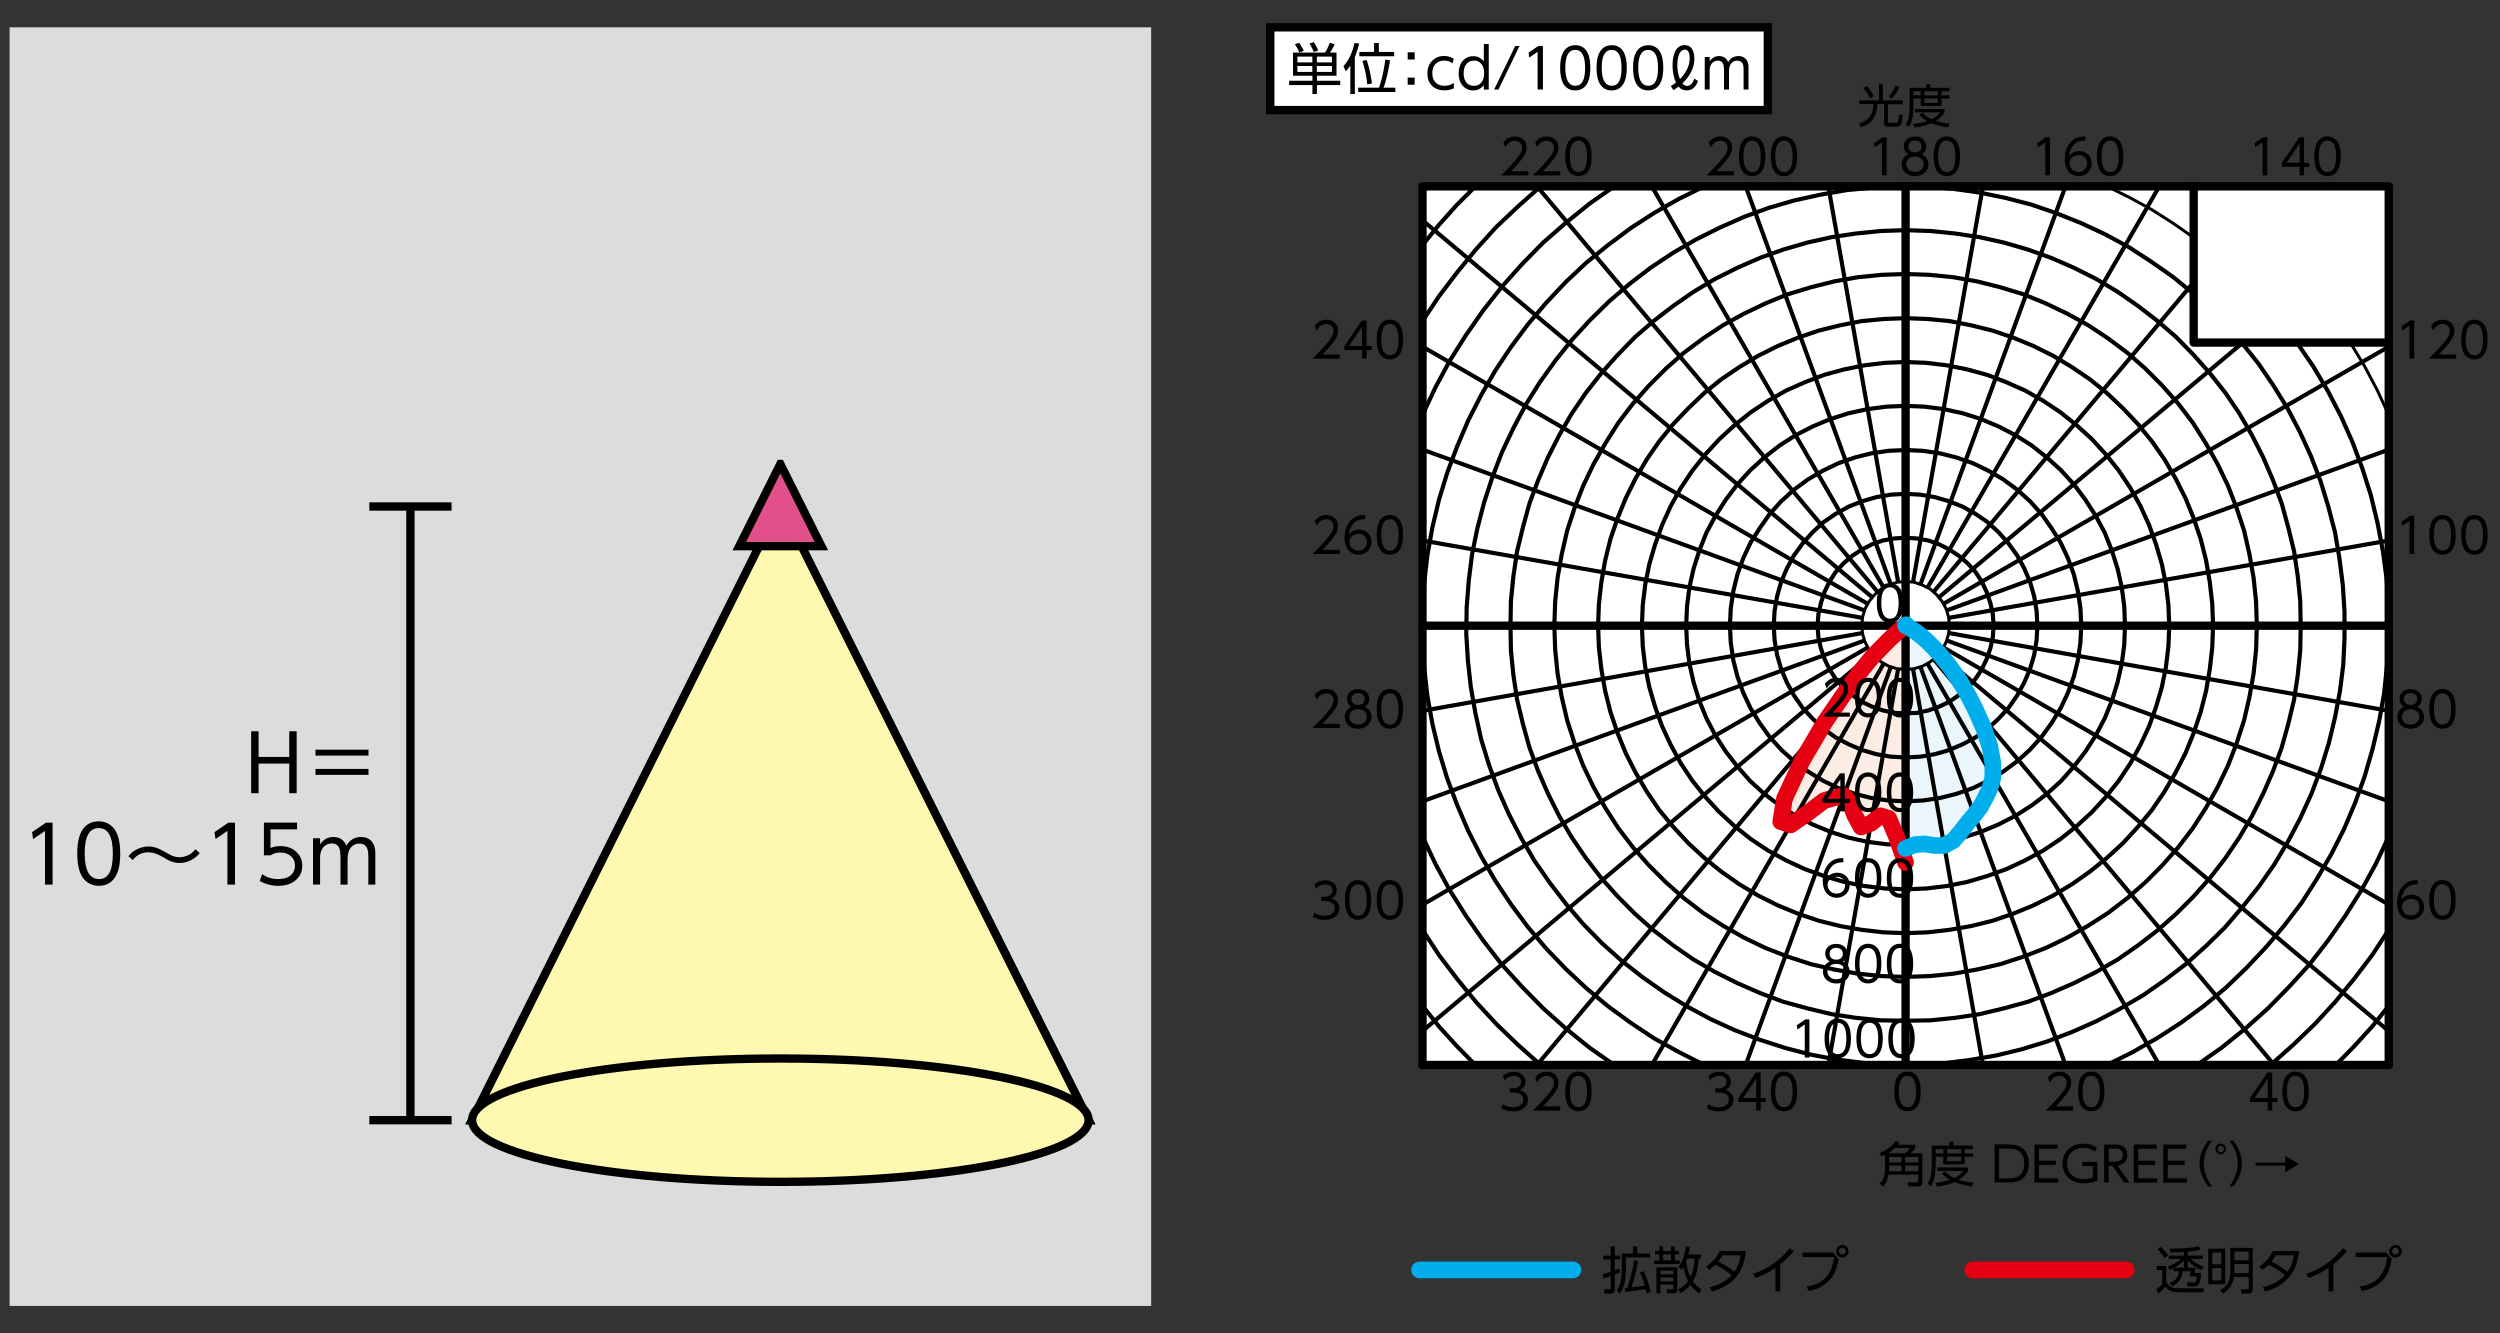 <svg xmlns="http://www.w3.org/2000/svg" id="a" viewBox="0 0 300 160"><rect x="0" y="0" width="300" height="160" fill="#333333" stroke="none"/><defs><style>.c,.d,.e,.f{stroke-linecap:round;stroke-linejoin:round}.d,.f,.h,.j{stroke:#000}.c{stroke:#00aeeb}.c,.d,.e,.f,.j{fill:none}.c,.e{stroke-width:2px}.e{stroke:#e50012}.h,.j{stroke-miterlimit:10}.h{fill:#fff8b0}.f{stroke-width:.36px}.j{stroke-width:.5px}</style></defs><path d="M170.35 152.39h18.4" class="c"/><path d="M193.77 152.45h.02c.3-.13.49-.2.57-.24l.05.46c-.11.06-.33.15-.64.28v1.76c0 .2-.04.34-.13.42-.08.07-.21.1-.4.1h-.7l-.07-.51h.74c.04-.02.07-.07.07-.17v-1.42c-.47.17-.76.26-.87.3l-.08-.52c.27-.07.58-.16.95-.29v-1.49h-.91v-.45h.91v-1.11h.5v1.11h.63v.45h-.63v1.31Zm2.2-2.89h.51v.86h1.54v.47h-2.91v1.34c0 1.35-.24 2.34-.71 2.96l-.4-.34c.2-.25.34-.54.43-.87.12-.46.18-1.05.18-1.77v-1.79h1.35v-.86Zm-.19 4.91.27-.03c.61-.07 1.05-.12 1.33-.17-.15-.52-.35-1.05-.58-1.59l.44-.14c.43.97.71 1.8.82 2.49l-.47.2c-.03-.18-.07-.36-.11-.53l-.54.08c-.9.13-1.53.22-1.89.25l-.09-.48c.08 0 .2-.01.34-.03.16-.48.31-1.03.47-1.65.15-.6.26-1.15.33-1.63l.48.1c-.07.39-.19.94-.37 1.64-.17.67-.32 1.17-.44 1.5ZM199.12 149.57h.46v.54h.93v-.54h.46v.54h.5v.43h-.5v.72h.59v.43h-3.06v-.43h.62v-.72h-.51v-.43h.51v-.54Zm-.34 2.51h2.5v2.66c0 .3-.16.45-.48.45h-.72l-.09-.46h.58c.08 0 .14 0 .18-.02.04-.02.06-.08.06-.15v-.42h-1.56v1.06h-.47v-3.1Zm2.03.4h-1.56v.44h1.56v-.44Zm0 .81h-1.56v.47h1.56v-.47Zm-.3-2.76h-.93v.72h.93v-.72Zm2.11.02h1.48v.47h-.26c-.03.84-.18 1.62-.48 2.32-.06.13-.12.26-.21.4.29.4.63.73 1.03.99l-.3.48c-.43-.31-.78-.65-1.03-1.03-.34.4-.73.73-1.17 1l-.28-.46c.49-.28.88-.61 1.17-.99-.25-.46-.43-1.02-.56-1.68-.06.1-.14.21-.23.32l-.37-.37c.47-.56.76-1.37.89-2.43l.48.04c-.04.35-.1.67-.18.95Zm-.15.47c-.04.11-.08.21-.12.31.06.73.23 1.37.51 1.92v-.02c.31-.63.47-1.36.49-2.21h-.89ZM207.8 153.02c-.56-.48-1.21-.89-1.94-1.25-.23.22-.48.42-.77.61l-.36-.42c.74-.46 1.28-1.07 1.62-1.83h3.15c-.07.68-.2 1.25-.37 1.71-.37 1.01-1.02 1.8-1.94 2.39-.53.33-1.11.58-1.77.75l-.26-.51c1.13-.27 2.01-.75 2.64-1.45Zm.33-.41c.39-.57.64-1.23.74-1.98h-2.15c-.18.31-.36.56-.53.77.82.41 1.46.81 1.93 1.21ZM213.63 151.7v3.27h-.58v-2.83c-.73.51-1.53.91-2.4 1.22l-.26-.51c.82-.26 1.63-.66 2.42-1.22.72-.51 1.37-1.12 1.94-1.85l.51.34c-.51.6-1.06 1.13-1.63 1.59ZM216.3 150.31h3.66l.67.77c-.1.52-.2.94-.32 1.27-.22.61-.57 1.13-1.07 1.56-.61.53-1.34.86-2.2 1l-.26-.52c1.09-.16 1.9-.58 2.44-1.24.46-.56.74-1.33.87-2.31h-3.79v-.53Zm4.8-.91c.21 0 .39.08.54.25.13.14.19.31.19.5 0 .22-.08.41-.25.56a.71.71 0 0 1-.5.19c-.22 0-.41-.08-.56-.25a.71.71 0 0 1-.19-.5c0-.22.08-.4.25-.55.14-.13.31-.19.51-.19Zm-.02.34a.38.38 0 0 0-.3.13c-.07.08-.11.17-.11.27 0 .12.05.22.14.3.08.07.17.1.27.1.12 0 .22-.04.3-.13.07-.08.1-.17.1-.28a.38.38 0 0 0-.13-.3.402.402 0 0 0-.28-.1ZM258.8 151.92h1.16v1.79c.05.27.18.47.37.61.25.19.6.28 1.05.28h3.11l-.09.47h-3.03c-.69 0-1.2-.23-1.52-.68-.09.12-.23.27-.41.45-.18.18-.33.31-.45.41l-.23-.54c.25-.15.48-.35.71-.59v-1.71h-.66v-.48Zm.44-2.3c.38.32.69.65.93 1.01l-.41.34c-.24-.39-.52-.74-.86-1.03l.34-.32Zm3.29 2.51h.95c-.05.23-.11.43-.17.62h.83c-.05.46-.09.75-.12.87-.05.26-.11.44-.19.54-.1.13-.26.2-.49.2h-.83l-.1-.47h.81c.14 0 .23-.04.28-.14.04-.09.08-.28.12-.58h-.91c.06-.15.13-.36.2-.63h-.98c-.05.45-.18.82-.39 1.11-.2.28-.49.52-.88.71l-.31-.39c.35-.14.62-.32.8-.55.17-.23.28-.52.32-.88h-.67v-.35c-.15.08-.31.15-.46.22l-.22-.44c.61-.2 1.15-.5 1.61-.9h-1.49v-.4h1.82v-.44c-.71.04-1.25.05-1.61.06l-.09-.44c1.65-.02 2.81-.12 3.49-.3l.19.42c-.38.1-.89.18-1.52.23v.47h1.84v.4h-1.49c.44.42.97.73 1.58.92l-.25.42c-.72-.3-1.28-.71-1.67-1.2v.94Zm-.46 0v-.91c-.32.37-.71.67-1.17.91h1.17ZM267.02 149.84v4.28h-2.03v-4.28h2.03Zm-.47.47h-1.08v1.4h1.08v-1.4Zm0 1.85h-1.08v1.49h1.08v-1.49Zm3.78-2.42v4.97c0 .17-.04.3-.11.37-.09.09-.23.14-.42.14h-.8l-.1-.5h.75c.06 0 .1 0 .13-.01.04-.02.06-.07.06-.16v-1.31h-1.77c-.15.88-.58 1.53-1.3 1.97l-.35-.39c.46-.26.78-.56.95-.92.18-.37.27-.85.27-1.44v-2.72h2.7Zm-.49 1.94h-1.71v.79c0 .1 0 .2-.01.31h1.72v-1.1Zm0-1.49h-1.71v1.04h1.71v-1.04ZM274.18 153.02c-.56-.48-1.21-.89-1.94-1.25-.23.22-.48.42-.77.61l-.36-.42c.74-.46 1.28-1.07 1.62-1.83h3.15c-.07.68-.2 1.25-.37 1.71-.37 1.01-1.02 1.8-1.94 2.39-.53.33-1.11.58-1.77.75l-.26-.51c1.13-.27 2.01-.75 2.64-1.45Zm.33-.41c.39-.57.64-1.23.74-1.98h-2.15c-.18.31-.36.56-.53.77.82.41 1.46.81 1.93 1.21ZM280.01 151.7v3.27h-.58v-2.83c-.73.51-1.53.91-2.4 1.22l-.26-.51c.82-.26 1.63-.66 2.42-1.22.72-.51 1.37-1.12 1.94-1.85l.51.34c-.51.6-1.06 1.13-1.63 1.59ZM282.68 150.31h3.66l.67.77c-.1.52-.2.94-.32 1.27-.22.61-.57 1.13-1.07 1.56-.61.53-1.34.86-2.2 1l-.26-.52c1.09-.16 1.9-.58 2.44-1.24.46-.56.74-1.33.87-2.31h-3.79v-.53Zm4.8-.91c.21 0 .39.08.54.25.13.14.19.31.19.5 0 .22-.08.41-.25.56a.71.71 0 0 1-.5.19c-.22 0-.41-.08-.56-.25a.71.71 0 0 1-.19-.5c0-.22.08-.4.25-.55.14-.13.31-.19.51-.19Zm-.02.34a.38.38 0 0 0-.3.13c-.07.08-.11.17-.11.27 0 .12.05.22.14.3.08.07.17.1.27.1.12 0 .22-.04.3-.13.07-.08.1-.17.1-.28a.38.38 0 0 0-.13-.3.402.402 0 0 0-.28-.1Z"/><path d="M236.73 152.39h18.41" class="e"/><path d="M170.7 127.8V22.36h115.95V127.8" style="fill:#fff;stroke:#000;stroke-linecap:round;stroke-linejoin:round"/><path d="m228.66 101.81 1.14-.45 1.13-.09 1.19.19h1.19l1.08-.59.89-1.04.84-1.09.79-.93.74-.99.6-1.09.54-1.13.35-1.29v-1.73l-.35-1.98-.74-2.22-.99-2.22-1.04-2.03-1.03-1.68-.99-1.43-.99-1.23-.94-1.04-.84-.84-.74-.64-.59-.45-.45-.29-.29-.2-.2-.1-.15-.05-.05-.05h-.05v-.05h.05v-.1h-.05v.05-.05l-.05.05v26.78z" style="fill:#eaf5fc"/><path d="M152.43 3.28h59.71v9.93h-59.71z" style="stroke-miterlimit:10;fill:#fff;stroke:#000"/><path d="M160.16 5.31c-.14.32-.32.65-.55 1h.77v2.78h-2.35v.6h2.8v.52h-2.8v1.07h-.54v-1.07h-2.8v-.52h2.8v-.6h-2.33V6.31H159c.09-.13.21-.33.33-.6.13-.27.22-.46.26-.58l.57.18Zm-4.26-.17c.23.33.41.65.55.96l-.54.2a4.01 4.01 0 0 0-.53-.98l.52-.19Zm1.58 1.65h-1.79v.7h1.79v-.7Zm0 1.13h-1.79v.71h1.79v-.71Zm.18-2.86c.23.36.41.7.52 1.01l-.53.17c-.1-.29-.27-.62-.51-1.01l.52-.18Zm2.17 1.73h-1.81v.7h1.81v-.7Zm0 1.13h-1.81v.71h1.81v-.71ZM162.58 6.82v4.47h-.54V7.87c-.17.26-.36.48-.55.68l-.28-.61c.62-.66 1.07-1.59 1.33-2.79l.56.08c-.15.6-.32 1.13-.51 1.6Zm3.44 3.7h1.42v.52h-4.46v-.52h2.49c.18-.45.34-1.04.5-1.77.12-.6.21-1.13.26-1.6l.57.08c-.07.52-.17 1.08-.31 1.68-.15.64-.3 1.18-.46 1.6Zm-1.12-5.36h.56v1.07h1.84v.52h-4.18v-.52h1.77V5.16Zm-1.4 2.15.49-.12c.13.33.25.78.38 1.35.13.6.22 1.09.26 1.48l-.57.11c-.05-.81-.24-1.75-.57-2.81ZM168.92 6.28h.84v.86h-.84v-.86Zm0 3.03h.84v.86h-.84v-.86ZM174.46 9.96v.62c-.33.18-.71.26-1.14.26-.61 0-1.1-.18-1.47-.54-.38-.37-.56-.87-.56-1.49s.2-1.14.59-1.53c.37-.37.84-.56 1.41-.56.43 0 .82.12 1.17.35l-.17.54c-.28-.23-.6-.34-.98-.34-.43 0-.78.14-1.04.41-.26.27-.39.64-.39 1.1s.13.83.38 1.1.61.41 1.07.41c.4 0 .78-.11 1.13-.34ZM178.06 10.22c-.33.42-.76.63-1.28.63s-.97-.21-1.3-.62c-.3-.37-.44-.85-.44-1.43 0-.4.08-.77.24-1.12.14-.29.34-.52.62-.69.26-.17.56-.25.88-.25.52 0 .94.21 1.28.63V5.29h.59v5.46h-.59v-.52Zm-1.19-2.94c-.43 0-.75.17-.97.5-.17.26-.26.6-.26 1.01 0 .47.11.84.34 1.12.22.26.52.39.89.39.45 0 .79-.19 1.01-.58.14-.24.21-.55.21-.95 0-.41-.08-.75-.26-1-.23-.33-.55-.5-.97-.5ZM181.81 5.52h.53l-2.52 5.22h-.52l2.52-5.22ZM183.42 6.32l1.17-.8h.56v5.22h-.64V6.22l-1 .69-.08-.59ZM189.03 5.42c.36 0 .67.09.95.28.57.39.86 1.2.86 2.44 0 .9-.16 1.58-.47 2.03-.31.45-.77.68-1.36.68-.34 0-.65-.09-.93-.28-.57-.39-.86-1.2-.86-2.43 0-.91.16-1.59.47-2.03.31-.46.76-.68 1.35-.68Zm0 .57c-.79 0-1.19.71-1.19 2.13s.4 2.17 1.2 2.17 1.17-.71 1.17-2.15-.4-2.15-1.19-2.15ZM193.4 5.42c.36 0 .67.09.95.28.57.39.86 1.2.86 2.44 0 .9-.16 1.58-.47 2.03-.31.45-.77.68-1.36.68-.34 0-.65-.09-.93-.28-.57-.39-.86-1.2-.86-2.43 0-.91.16-1.59.47-2.03.31-.46.76-.68 1.35-.68Zm0 .57c-.79 0-1.19.71-1.19 2.13s.4 2.17 1.2 2.17 1.17-.71 1.17-2.15-.4-2.15-1.19-2.15ZM197.78 5.42c.36 0 .67.09.95.28.57.39.86 1.2.86 2.44 0 .9-.16 1.58-.47 2.03-.31.45-.77.68-1.36.68-.34 0-.65-.09-.93-.28-.57-.39-.86-1.2-.86-2.43 0-.91.16-1.59.47-2.03.31-.46.76-.68 1.35-.68Zm0 .57c-.79 0-1.19.71-1.19 2.13s.4 2.17 1.2 2.17 1.17-.71 1.17-2.15-.4-2.15-1.19-2.15ZM201.12 9.9c-.09-.18-.17-.41-.24-.68-.12-.46-.17-.93-.17-1.4 0-.76.14-1.37.41-1.82.24-.39.58-.58 1.03-.58.37 0 .65.13.84.39.22.3.33.71.33 1.23 0 1.05-.48 2.04-1.43 2.97.18.2.35.3.53.3.28 0 .51-.14.69-.42.07-.11.14-.26.21-.46l.45.29c-.29.75-.74 1.13-1.35 1.13-.4 0-.73-.15-.99-.46-.21.16-.41.3-.62.43l-.31-.49c.23-.14.44-.28.62-.43Zm.47-.4c.78-.81 1.17-1.65 1.17-2.53 0-.67-.2-1.01-.59-1.01-.2 0-.38.1-.53.3-.13.18-.23.45-.3.81-.04.23-.06.49-.06.77 0 .58.11 1.13.32 1.66ZM207.48 10.74h-.6V8.49c0-.35-.03-.6-.08-.76-.11-.3-.32-.45-.65-.45-.28 0-.52.11-.71.32-.19.21-.28.5-.28.86v2.28h-.59v-3.9h.59v.52c.28-.42.65-.63 1.12-.63.53 0 .9.24 1.1.73.28-.49.69-.73 1.23-.73.39 0 .7.13.92.39.17.2.27.49.29.88v2.74h-.59V8.49c0-.38-.03-.64-.09-.79-.12-.28-.34-.42-.67-.42-.26 0-.48.09-.67.28-.22.22-.32.56-.32 1.02v2.16ZM227.75 137.37h2.08v.4c-.15.21-.33.42-.55.63h1.39v3.54c0 .15-.04.26-.11.33-.06.06-.17.09-.33.09h-1.22l-.09-.47h1.1c.11 0 .16-.05.16-.15v-.79h-3.57c-.04.19-.08.37-.13.53-.1.34-.28.64-.52.9l-.4-.34c.23-.21.39-.46.49-.75.08-.25.13-.52.15-.8v-1.9c-.1.05-.23.11-.41.18l-.24-.4c.81-.3 1.43-.77 1.86-1.41l.54.08c-.08.13-.15.23-.21.32Zm-.37.4c-.25.23-.52.45-.81.64h2.06c.16-.14.35-.35.56-.64h-1.81Zm-.71 2.78h1.51v-.68h-1.49v.22c0 .2 0 .36-.01.46Zm1.51-1.72h-1.49v.67h1.49v-.67Zm2.01 0h-1.58v.67h1.58v-.67Zm-1.57 1.72h1.58v-.68h-1.58v.68ZM231.82 137.47h2.1v-.46h.48v.46h2.35v.43h-.98v.51h1v.39h-1v.92h-2.58v-.92h-.91v1.01c0 1.11-.19 1.95-.57 2.54l-.39-.36c.19-.29.32-.61.38-.96.07-.38.11-.8.11-1.24v-2.32Zm3.23 4.11c.53.17 1.12.28 1.77.34l-.21.46c-.81-.12-1.5-.3-2.07-.54-.64.29-1.34.47-2.1.55l-.19-.44c.6-.07 1.18-.19 1.75-.37-.41-.23-.73-.49-.96-.77l.38-.23c.33.33.7.59 1.11.79.46-.22.81-.5 1.04-.85h-3.09v-.42h3.67v.42c-.26.41-.62.76-1.1 1.05Zm-1.85-3.68h-.91v.51h.91v-.51Zm2.13 0h-1.67v.51h1.67v-.51Zm0 .9h-1.67v.54h1.67v-.54ZM239.36 141.9v-4.57h1.67c.47 0 .86.06 1.18.18.45.17.78.47 1 .91.17.35.25.75.25 1.19 0 .67-.18 1.22-.54 1.63-.29.33-.69.53-1.21.61-.19.03-.43.04-.73.04h-1.63Zm.54-.49h.95c.51 0 .89-.05 1.15-.15.33-.13.58-.37.74-.72.12-.26.17-.56.17-.92 0-.54-.13-.96-.4-1.27-.22-.26-.55-.42-.97-.48-.16-.02-.39-.04-.67-.04h-.98v3.58ZM244.68 139.29h2.02v.5h-2.02v1.62h2.3v.5h-2.84v-4.57h2.76v.5h-2.22v1.46ZM251.67 141.68c-.5.21-1.03.32-1.59.32-.75 0-1.36-.2-1.81-.6-.51-.45-.76-1.04-.76-1.78s.27-1.33.8-1.79c.46-.39 1.03-.58 1.72-.58.56 0 1.09.14 1.58.42l-.19.52c-.41-.3-.88-.45-1.4-.45-.62 0-1.11.19-1.47.56-.33.34-.5.77-.5 1.3 0 .62.2 1.1.61 1.44.35.3.83.46 1.45.46.36 0 .71-.06 1.03-.19v-1.38h-1.27v-.5h1.81v2.23ZM254.11 139.88l1.43 2.03h-.65l-1.37-2h-.48v2h-.54v-4.57h1.25c.39 0 .69.05.89.15.42.21.63.58.63 1.11 0 .47-.19.82-.56 1.06-.16.1-.36.17-.61.22Zm-1.06-2.05v1.58h.61c.72 0 1.08-.27 1.08-.81 0-.23-.07-.42-.21-.56a.814.814 0 0 0-.49-.2c-.11-.01-.24-.02-.37-.02h-.62ZM256.59 139.29h2.02v.5h-2.02v1.62h2.3v.5h-2.84v-4.57h2.76v.5h-2.22v1.46ZM260.13 139.29h2.02v.5h-2.02v1.62h2.3v.5h-2.84v-4.57h2.76v.5h-2.22v1.46ZM265 142.37c-.21-.27-.39-.55-.54-.83-.34-.66-.51-1.3-.51-1.92 0-.44.09-.91.28-1.4.18-.48.44-.93.77-1.35h.46c-.23.29-.41.59-.56.9-.29.62-.44 1.24-.44 1.85 0 .71.19 1.42.58 2.12.11.2.25.41.42.63H265ZM266.5 137.24c.18 0 .33.07.46.21.11.12.16.26.16.42 0 .19-.07.34-.21.47-.12.11-.26.16-.42.16-.19 0-.34-.07-.47-.21a.605.605 0 0 1-.16-.43c0-.18.07-.34.21-.47.12-.11.26-.16.44-.16Zm-.01.26c-.11 0-.2.04-.27.13a.374.374 0 0 0 .27.63c.11 0 .21-.04.28-.12.07-.07.1-.16.1-.25 0-.11-.04-.2-.13-.28a.354.354 0 0 0-.26-.1ZM267.98 142.37h-.46c.23-.3.41-.6.56-.9.29-.62.44-1.24.44-1.85 0-.72-.19-1.42-.58-2.12-.11-.2-.25-.41-.42-.63h.46c.21.27.39.55.54.83.34.66.51 1.3.51 1.92 0 .71-.22 1.44-.65 2.17-.11.18-.24.38-.4.58ZM275.87 139.7l-1.64.97v-.8h-3.56v-.35h3.56v-.8l1.64.97ZM223.13 12.05h2.35V10.1h.47v1.95h2.38v.46h-1.78v2.08c0 .1.06.15.17.15h.76c.14 0 .23-.06.27-.17.06-.17.1-.46.12-.86l.47.11c-.06.59-.14.97-.23 1.13-.09.16-.28.24-.55.24h-.91c-.22 0-.36-.03-.44-.09-.09-.07-.13-.18-.13-.33v-2.28h-.8c-.02 1.43-.67 2.36-1.95 2.77l-.24-.44c.93-.29 1.48-.84 1.65-1.66.04-.2.06-.42.06-.67h-1.68v-.46Zm.46-1.49.42-.25c.15.16.31.36.46.6.16.24.28.46.36.66l-.44.24c-.15-.4-.42-.82-.8-1.25Zm3.88-.29.46.2c-.22.5-.52.95-.89 1.37l-.39-.26c.35-.42.63-.85.82-1.31ZM229.14 10.54h2.03v-.45h.47v.45h2.28v.41h-.94v.49h.97v.38h-.97v.89h-2.49v-.89h-.88v.98c0 1.07-.18 1.89-.55 2.45l-.38-.35c.19-.28.31-.59.37-.93.07-.37.1-.77.1-1.2v-2.24Zm3.13 3.97c.51.16 1.08.27 1.71.33l-.2.45c-.78-.12-1.45-.29-2-.52-.62.28-1.3.45-2.03.53l-.19-.42c.58-.06 1.15-.18 1.7-.36-.39-.22-.7-.47-.93-.75l.37-.23c.32.32.67.58 1.08.77.45-.21.78-.49 1.01-.82h-2.99v-.41h3.55v.41c-.25.4-.6.74-1.06 1.02Zm-1.79-3.56h-.88v.49h.88v-.49Zm2.06 0h-1.62v.49h1.62v-.49Zm0 .87h-1.62v.53h1.62v-.53Z"/><path d="M228.57 75.08h.05v-.05.05-.1l.04 28.51-1.08-3.07-.94-2.22-.99-.3-1.14.89-1.18.45-.75-1.38-.59-1.54-.74-.84-1.13.25-1.24.35-1.88 1.43-2.12 1.48-1.19-.39.45-2.77 2.12-4.55 2.72-4.64 2.57-3.75 1.73-2.37 1.43-1.73 1.93-1.98 1.08-.99.35-.29.15-.1.1-.1.1-.05.04-.05.05-.05.05-.05h.05v-.1h.05" style="fill:#fcede4"/><path d="m252.82 127.8 3.08-1.54 2.97-1.69 2.83-1.83 2.78-2.04 2.63-2.18 2.47-2.38 2.34-2.48 2.18-2.58 2.08-2.72 1.84-2.88 1.73-2.97 1.54-3.03 1.34-3.17 1.14-3.18.94-3.27.79-3.32.6-3.38.35-3.42.2-3.42-.05-3.37-.2-3.42-.45-3.38-.64-3.37-.8-3.32-1.04-3.28-1.19-3.17-1.39-3.12-1.58-3.03-1.74-2.92-1.94-2.83M263.63 127.8l2.98-2.09 2.83-2.28 2.72-2.43 2.53-2.58 2.43-2.67 2.24-2.88 2.08-2.98 1.93-3.07 1.74-3.17 1.54-3.28M272.46 127.8l2.68-2.38 2.63-2.53 2.43-2.63 2.28-2.78 2.18-2.87 1.99-3.03M280.3 127.8l2.23-2.28 2.13-2.34 1.99-2.48" class="j"/><path d="m286.65 49.79-1.39-2.98-1.54-2.92-1.69-2.78" class="f"/><path d="m233.88 75.97 52.77 9.33M233.63 76.87l53.02 19.29M233.23 77.71l53.42 30.84M232.69 78.45l53.96 45.28M232.04 79.1l40.87 48.7M231.3 79.64l27.82 48.16M230.46 80.04l17.4 47.76M229.56 80.24l8.39 47.56M229.56 69.87l8.39-47.51M230.46 70.12l17.4-47.76M231.3 70.52l27.82-48.16M232.04 71.01l31.2-37.14M232.69 71.66l36.45-30.55M233.23 72.45l53.42-30.85M233.63 73.24l53.02-19.29M233.88 74.14l52.77-9.28" class="j"/><path d="M170.7 75.08h115.95M263.24 22.36v18.75h23.41" class="d"/><path d="m263.24 28.51-2.48-1.73-2.58-1.64-2.63-1.44-2.73-1.34" class="f"/><path d="M286.65 127.8H170.7M228.67 127.8V22.36" class="d"/><path d="m233.93 75.08-.1-1.04-.3-.99-.49-.9-.65-.79-.79-.69-.9-.45-.99-.35-1.04-.1-1.04.1-.99.35-.89.45-.8.69-.64.79-.5.9-.3.99-.1 1.04.1.99.3.99.5.94.64.8.8.64.89.5.99.3 1.04.1 1.04-.1.99-.3.9-.5.79-.64.65-.8.49-.94.3-.99.1-.99z" class="f"/><path d="m170.7 100.37 1.54 3.28 1.73 3.17 1.94 3.07 2.08 2.98 2.23 2.88 2.43 2.67 2.53 2.58 2.73 2.43 2.82 2.28 2.98 2.09M170.7 111.58l1.98 3.03 2.18 2.87 2.28 2.78 2.43 2.63 2.63 2.53 2.68 2.38M170.7 120.7l1.98 2.48 2.13 2.34 2.24 2.28M223.46 74.14l-52.77-9.28m53.42 12.85-53.41 30.85m53.01-31.69L170.7 96.16m53.95-24.5L188.2 41.11m35.91 31.34L170.7 41.6m53.01 31.64L170.7 53.95m52.76 22.02-52.77 9.33m53.96-13.64-53.96-45.23m54.61 44.58-40.86-48.65m41.6 48.16-27.82-48.15m28.67 47.75-17.41-47.76m18.3 47.51-8.38-47.51m5.25 56.09-53.96 45.28M225.3 79.1l-40.86 48.7m41.6-48.16-27.82 48.16m28.67-47.76-17.41 47.76m18.3-47.56-8.38 47.56M263.24 35.26l-2.48-2.03-2.63-1.84-2.68-1.74-2.83-1.53-2.87-1.34-2.98-1.19-3.02-1.04-3.08-.8-3.12-.64-3.18-.45-3.17-.25-3.22-.05-3.18.15-3.17.3-3.17.55-3.13.69-3.07.89-2.98 1.09-2.92 1.29-2.88 1.44-2.73 1.59-2.68 1.78-2.53 1.94-2.43 2.08-2.28 2.23-2.18 2.38-1.98 2.48-1.89 2.63-1.68 2.68-1.49 2.82-1.39 2.93-1.14 2.98-.99 3.02-.8 3.08-.64 3.12-.4 3.17-.25 3.23-.05 3.17.2 3.22.35 3.18.55 3.12.69 3.13.94 3.07 1.09 2.98 1.29 2.92 1.49 2.88 1.59 2.73 1.83 2.63 1.94 2.53 2.08 2.43 2.23 2.28 2.38 2.13 2.53 1.98 2.63 1.84 2.73 1.68 2.77 1.49 2.93 1.34 2.98 1.14 3.07.99 3.07.8 3.13.59 3.17.4 3.23.2h3.17l3.17-.15 3.18-.4 3.17-.54 3.08-.75 3.07-.94 2.98-1.14 2.92-1.29 2.83-1.49 2.78-1.63 2.63-1.84 2.53-1.93 2.38-2.14 2.27-2.23 2.09-2.43 1.98-2.48 1.84-2.63 1.63-2.72 1.49-2.83 1.34-2.93 1.14-3.02.94-3.03.75-3.12.59-3.12.4-3.18.15-3.17v-3.23l-.2-3.17-.4-3.17-.54-3.18-.8-3.07-.94-3.08-1.14-2.97-1.34-2.93L274.5 49l-1.69-2.73-1.79-2.63-1.98-2.48" class="j"/><path d="m239.23 75.08-.09-1.39-.3-1.34-.45-1.34-.59-1.24-.75-1.14-.94-1.04-1.04-.89-1.14-.75-1.24-.64-1.29-.45-1.34-.24-1.39-.1-1.39.1-1.34.24-1.29.45-1.24.64-1.14.75-1.04.89-.94 1.04-.74 1.14-.6 1.24-.44 1.34-.3 1.34-.1 1.39.1 1.39.3 1.34.44 1.29.6 1.24.74 1.14.94 1.04 1.04.89 1.14.8 1.24.59 1.29.45 1.34.3 1.39.04 1.39-.04 1.34-.3 1.29-.45 1.24-.59 1.14-.8 1.04-.89.94-1.04.75-1.14.59-1.24.45-1.29.3-1.34.09-1.39z" class="j"/><path d="m244.49 75.08-.1-1.78-.29-1.74-.5-1.74-.7-1.63-.84-1.54-1.04-1.44-1.19-1.34-1.29-1.19-1.44-.99-1.58-.89-1.64-.65-1.69-.49-1.73-.3-1.79-.1-1.78.1-1.74.3-1.69.49-1.63.65-1.59.89-1.44.99-1.29 1.19-1.19 1.34-1.04 1.44-.84 1.54-.7 1.63-.49 1.74-.3 1.74-.1 1.78.1 1.74.3 1.78.49 1.69.7 1.63.84 1.54 1.04 1.49 1.19 1.29 1.29 1.19 1.44 1.04 1.59.84 1.63.7 1.69.49 1.74.3 1.78.1 1.79-.1 1.73-.3 1.69-.49 1.64-.7 1.58-.84 1.44-1.04 1.29-1.19 1.19-1.29 1.04-1.49.84-1.54.7-1.63.5-1.69.29-1.78.1-1.74z" class="j"/><path d="m249.75 75.08-.1-2.08-.3-2.04-.49-2.03-.7-1.93-.89-1.89-1.09-1.73-1.19-1.69-1.39-1.54-1.54-1.39-1.68-1.24-1.79-1.04-1.83-.89-1.99-.69-1.98-.5-2.04-.3-2.08-.1-2.08.1-2.03.3-1.99.5-1.98.69-1.84.89-1.78 1.04-1.69 1.24-1.54 1.39-1.39 1.54-1.18 1.69-1.1 1.73-.89 1.89-.69 1.93-.5 2.03-.3 2.04-.1 2.08.1 2.03.3 2.09.5 1.98.69 1.93.89 1.89 1.1 1.78 1.18 1.64 1.39 1.54 1.54 1.39 1.69 1.24 1.78 1.09 1.84.89 1.98.69 1.99.5 2.03.3 2.08.1 2.08-.1 2.04-.3 1.98-.5 1.99-.69 1.83-.89 1.79-1.09 1.68-1.24 1.54-1.39 1.39-1.54 1.19-1.64 1.09-1.78.89-1.89.7-1.93.49-1.98.3-2.09.1-2.03z" class="j"/><path d="m255 75.08-.09-2.33-.3-2.28-.5-2.23-.69-2.18-.85-2.14-1.09-2.03-1.24-1.93-1.38-1.84-1.54-1.69-1.69-1.53-1.83-1.44-1.94-1.24-2.03-1.04-2.13-.9-2.18-.69-2.29-.5-2.28-.29-2.28-.1-2.28.1-2.28.29-2.28.5-2.18.69-2.14.9-2.03 1.04-1.93 1.24-1.84 1.44-1.68 1.53-1.54 1.69-1.39 1.84-1.24 1.93-1.09 2.03-.85 2.14-.69 2.18-.5 2.23-.29 2.28-.1 2.33.1 2.28.29 2.28.5 2.23.69 2.24.85 2.08 1.09 2.08 1.24 1.93 1.39 1.79 1.54 1.74 1.68 1.53 1.84 1.39 1.93 1.24 2.03 1.04 2.14.89 2.18.7 2.28.5 2.28.29 2.28.1 2.28-.1 2.28-.29 2.29-.5 2.18-.7 2.13-.89 2.03-1.04 1.94-1.24 1.83-1.39 1.69-1.53 1.54-1.74 1.38-1.79 1.24-1.93 1.09-2.08.85-2.08.69-2.24.5-2.23.3-2.28.09-2.28z" class="j"/><path d="m260.31 75.08-.1-2.48-.3-2.48-.49-2.43-.7-2.38-.84-2.33-1.04-2.28-1.19-2.13-1.39-2.09-1.54-1.93-1.68-1.84-1.84-1.68-1.93-1.54-2.08-1.39-2.19-1.24-2.23-.99-2.33-.89-2.38-.65-2.43-.49-2.48-.3-2.48-.1-2.48.1-2.48.3-2.43.49-2.38.65-2.33.89-2.23.99-2.18 1.24-2.09 1.39-1.93 1.54-1.83 1.68-1.69 1.84-1.54 1.93-1.39 2.09-1.19 2.13-1.04 2.28-.84 2.33-.7 2.38-.49 2.43-.3 2.48-.1 2.48.1 2.48.3 2.48.49 2.43.7 2.38.84 2.33 1.04 2.23 1.19 2.18 1.39 2.09 1.54 1.93 1.69 1.83 1.83 1.69 1.93 1.54 2.09 1.39 2.18 1.19 2.23 1.04 2.33.84 2.38.7 2.43.49 2.48.3 2.48.1 2.48-.1 2.48-.3 2.43-.49 2.38-.7 2.33-.84 2.23-1.04 2.19-1.19 2.08-1.39 1.93-1.54 1.84-1.69 1.68-1.83 1.54-1.93 1.39-2.09 1.19-2.18 1.04-2.23.84-2.33.7-2.38.49-2.43.3-2.48.1-2.48z" class="j"/><path d="m265.57 75.08-.1-2.63-.3-2.63-.44-2.58-.65-2.57-.84-2.48-.99-2.43-1.2-2.38-1.33-2.28-1.49-2.14-1.69-2.08-1.78-1.88-1.94-1.84-2.03-1.64-2.18-1.48-2.23-1.34-2.39-1.19-2.43-1-2.47-.84-2.58-.64-2.58-.5-2.63-.25-2.63-.1-2.63.1-2.63.25-2.57.5-2.58.64-2.48.84-2.43 1-2.38 1.19-2.24 1.34-2.18 1.48-2.03 1.64-1.93 1.84-1.79 1.88-1.69 2.08-1.48 2.14-1.34 2.28-1.19 2.38-.99 2.43-.85 2.48-.64 2.57-.45 2.58-.3 2.63-.1 2.63.1 2.63.3 2.63.45 2.57.64 2.54.85 2.52.99 2.43 1.19 2.34 1.34 2.28 1.48 2.18 1.69 2.03 1.79 1.94 1.93 1.78 2.03 1.64 2.18 1.53 2.24 1.34 2.38 1.19 2.43 1 2.48.84 2.58.64 2.57.45 2.63.3 2.63.1 2.63-.1 2.63-.3 2.58-.45 2.58-.64 2.47-.84 2.43-1 2.39-1.19 2.23-1.34 2.18-1.53 2.03-1.64 1.94-1.78 1.78-1.94 1.69-2.03 1.49-2.18 1.33-2.28 1.2-2.34.99-2.43.84-2.52.65-2.54.44-2.57.3-2.63.1-2.63z" class="j"/><path d="m270.82 75.08-.09-2.88-.3-2.87-.5-2.83-.64-2.83-.9-2.72-1.04-2.68-1.24-2.58-1.43-2.53-1.54-2.43-1.74-2.28-1.93-2.18-2.03-2.04-2.14-1.88-2.33-1.74-2.38-1.58-2.53-1.39-2.58-1.24-2.68-1.09-2.77-.84-2.78-.7-2.83-.5-2.87-.29-2.88-.1-2.87.1-2.88.29-2.83.5-2.78.7-2.77.84-2.68 1.09-2.58 1.24-2.53 1.39-2.38 1.58-2.33 1.74-2.13 1.88-2.04 2.04-1.93 2.18-1.74 2.28-1.53 2.43-1.44 2.53-1.24 2.58-1.04 2.68-.89 2.72-.65 2.83-.5 2.83-.29 2.87-.1 2.88.1 2.88.29 2.87.5 2.83.65 2.78.89 2.77 1.04 2.68 1.24 2.58 1.44 2.53 1.53 2.38 1.74 2.28 1.93 2.18 2.04 2.04 2.13 1.88 2.33 1.79 2.38 1.53 2.53 1.44 2.58 1.24 2.68 1.04 2.77.9 2.78.64 2.83.5 2.88.29 2.87.1 2.88-.1 2.87-.29 2.83-.5 2.78-.64 2.77-.9 2.68-1.04 2.58-1.24 2.53-1.44 2.38-1.53 2.33-1.79 2.14-1.88 2.03-2.04 1.93-2.18 1.74-2.28 1.54-2.38 1.43-2.53 1.24-2.58 1.04-2.68.9-2.77.64-2.78.5-2.83.3-2.87.09-2.88z" class="j"/><path d="m276.08 75.08-.05-2.98-.3-2.97-.44-2.98-.7-2.87-.79-2.88-1.04-2.78-1.19-2.77-1.34-2.63-1.49-2.58-1.68-2.48-1.84-2.33-1.98-2.23-2.09-2.14-2.23-1.93-2.38-1.83-2.43-1.69-2.58-1.54-2.67-1.34-2.73-1.19-2.78-.99-2.88-.84-2.92-.65-2.93-.44-2.97-.3-2.98-.1-2.97.1-2.98.3-2.93.44-2.92.65-2.88.84-2.78.99-2.72 1.19-2.68 1.34-2.58 1.54-2.43 1.69-2.38 1.83-2.23 1.93-2.08 2.14-1.99 2.23-1.83 2.33-1.69 2.48-1.49 2.58-1.34 2.63-1.19 2.77-1.04 2.78-.79 2.88-.7 2.87-.44 2.98-.3 2.97-.05 2.98.05 2.97.3 2.98.44 2.93.7 2.92.79 2.83 1.04 2.83 1.19 2.72 1.34 2.68 1.49 2.53 1.69 2.48 1.83 2.38 1.99 2.23 2.08 2.09 2.23 1.98 2.38 1.83 2.43 1.69 2.58 1.49 2.68 1.34 2.72 1.19 2.78 1.04 2.88.79 2.92.7 2.93.44 2.98.3 2.97.05 2.98-.05 2.97-.3 2.93-.44 2.92-.7 2.88-.79 2.78-1.04 2.73-1.19 2.67-1.34 2.58-1.49 2.43-1.69 2.38-1.83 2.23-1.98 2.09-2.09 1.98-2.23 1.84-2.38 1.68-2.48 1.49-2.53 1.34-2.68 1.19-2.72 1.04-2.83.79-2.83.7-2.92.44-2.93.3-2.98.05-2.97z" class="j"/><path d="m204.52 22.36-3.03 1.49-2.97 1.69-2.83 1.83-2.73 2.04-2.62 2.13-2.48 2.33-2.33 2.48-2.19 2.58-2.03 2.72-1.88 2.83-1.69 2.93-1.54 3.02-1.34 3.13-1.19 3.17-.99 3.23-.79 3.32-.6 3.32-.39 3.37-.2 3.42v3.38l.2 3.37.39 3.37.6 3.37.79 3.28.99 3.27 1.19 3.17 1.34 3.13 1.54 3.02 1.69 2.93 1.88 2.82 2.03 2.73 2.19 2.58 2.33 2.43 2.48 2.33 2.62 2.18 2.73 1.99 2.83 1.88 2.97 1.64 3.03 1.54M193.71 22.36l-2.98 2.09-2.82 2.28-2.73 2.38-2.53 2.58-2.43 2.72-2.23 2.83-2.08 2.98-1.94 3.07-1.73 3.22-1.54 3.28M184.88 22.36l-2.68 2.38-2.63 2.48-2.43 2.68-2.28 2.78-2.18 2.87-1.98 2.98M177.05 22.36l-2.24 2.24-2.13 2.38-1.98 2.43" class="j"/><path d="M180.41 17.09c.35-.47.81-.71 1.38-.71.46 0 .82.15 1.1.46.2.22.3.51.3.87 0 .31-.08.61-.25.9-.27.46-.8 1.1-1.61 1.94h2.07v.5h-3.27c.67-.66 1.21-1.23 1.63-1.71.3-.35.51-.63.63-.82.17-.28.26-.54.26-.8 0-.27-.09-.49-.28-.64a.88.88 0 0 0-.58-.19c-.48 0-.86.26-1.16.79l-.22-.58ZM184.23 17.09c.35-.47.81-.71 1.38-.71.46 0 .82.15 1.1.46.2.22.3.51.3.87 0 .31-.08.61-.25.9-.27.46-.8 1.1-1.61 1.94h2.07v.5h-3.27c.67-.66 1.21-1.23 1.63-1.71.3-.35.51-.63.63-.82.17-.28.26-.54.26-.8 0-.27-.09-.49-.28-.64a.88.88 0 0 0-.58-.19c-.48 0-.86.26-1.16.79l-.22-.58ZM189.42 16.38c.31 0 .59.08.83.25.5.34.75 1.05.75 2.13 0 .79-.14 1.38-.41 1.77-.28.4-.67.6-1.19.6-.3 0-.57-.08-.81-.25-.5-.34-.75-1.05-.75-2.13 0-.79.14-1.39.41-1.78.28-.4.67-.6 1.18-.6Zm0 .5c-.69 0-1.04.62-1.04 1.86s.35 1.9 1.05 1.9 1.02-.63 1.02-1.88-.35-1.88-1.04-1.88ZM205.07 17.09c.35-.47.81-.71 1.38-.71.46 0 .82.15 1.1.46.2.22.3.51.3.87 0 .31-.08.61-.25.9-.27.46-.8 1.1-1.61 1.94h2.07v.5h-3.27c.67-.66 1.21-1.23 1.63-1.71.3-.35.51-.63.63-.82.17-.28.26-.54.26-.8 0-.27-.09-.49-.28-.64a.88.88 0 0 0-.58-.19c-.48 0-.86.26-1.16.79l-.22-.58ZM210.26 16.38c.31 0 .59.08.83.25.5.34.75 1.05.75 2.13 0 .79-.14 1.38-.41 1.77-.28.4-.67.6-1.19.6-.3 0-.57-.08-.81-.25-.5-.34-.75-1.05-.75-2.13 0-.79.14-1.39.41-1.78.28-.4.67-.6 1.18-.6Zm0 .5c-.69 0-1.04.62-1.04 1.86s.35 1.9 1.05 1.9 1.02-.63 1.02-1.88-.35-1.88-1.04-1.88ZM214.08 16.38c.31 0 .59.08.83.25.5.34.75 1.05.75 2.13 0 .79-.14 1.38-.41 1.77-.28.4-.67.6-1.19.6-.3 0-.57-.08-.81-.25-.5-.34-.75-1.05-.75-2.13 0-.79.14-1.39.41-1.78.28-.4.67-.6 1.18-.6Zm0 .5c-.69 0-1.04.62-1.04 1.86s.35 1.9 1.05 1.9 1.02-.63 1.02-1.88-.35-1.88-1.04-1.88ZM224.89 17.17l1.02-.7h.49v4.57h-.56v-3.96l-.88.6-.07-.51ZM230.57 18.5c.1.04.2.1.29.16.36.27.54.62.54 1.06 0 .4-.15.73-.46 1.01-.31.27-.69.41-1.14.41s-.83-.14-1.14-.41c-.31-.27-.46-.61-.46-1.01 0-.46.19-.82.58-1.09.08-.05.16-.1.24-.13-.05-.03-.09-.05-.13-.08-.28-.21-.42-.5-.42-.88 0-.32.11-.59.33-.8.24-.24.57-.35 1-.35.29 0 .56.06.79.2a1.125 1.125 0 0 1 .55.96c0 .38-.14.67-.42.88-.04.03-.08.06-.13.08Zm-.77.29c-.32 0-.57.08-.75.25-.2.18-.3.4-.3.67s.1.48.3.66c.2.18.45.26.76.26.29 0 .54-.09.74-.26.2-.18.3-.4.3-.66s-.1-.49-.3-.67c-.19-.17-.44-.25-.75-.25Zm0-1.93c-.25 0-.44.07-.59.21-.14.13-.2.29-.2.5s.07.38.2.51c.14.13.34.2.6.2.25 0 .44-.07.58-.2.14-.13.2-.3.2-.51s-.07-.37-.2-.5c-.15-.14-.35-.21-.59-.21ZM233.62 16.38c.31 0 .59.08.83.25.5.34.75 1.05.75 2.13 0 .79-.14 1.38-.41 1.77-.28.4-.67.6-1.19.6-.3 0-.57-.08-.81-.25-.5-.34-.75-1.05-.75-2.13 0-.79.14-1.39.41-1.78.28-.4.67-.6 1.18-.6Zm0 .5c-.69 0-1.04.62-1.04 1.86s.35 1.9 1.05 1.9 1.02-.63 1.02-1.88-.35-1.88-1.04-1.88ZM244.48 17.17l1.02-.7h.49v4.57h-.56v-3.96l-.88.6-.07-.51ZM250.24 16.88h-.17c-.49 0-.88.16-1.19.47-.34.36-.54.82-.6 1.38.32-.4.73-.6 1.23-.6.41 0 .76.13 1.04.39.3.28.45.63.45 1.07s-.15.81-.45 1.1c-.3.29-.67.44-1.1.44-.33 0-.63-.09-.91-.27a1.56 1.56 0 0 1-.6-.77c-.11-.3-.17-.64-.17-1.01 0-.67.16-1.25.49-1.74.43-.64 1.03-.96 1.79-.96h.19v.5Zm-.79 1.74c-.26 0-.5.08-.71.22a.84.84 0 0 0-.39.73c0 .18.05.36.14.52.08.16.2.28.34.37.18.11.38.17.59.17.3 0 .55-.09.74-.28.19-.19.29-.45.29-.77 0-.27-.08-.5-.25-.67-.19-.2-.44-.29-.75-.29ZM253.22 16.38c.31 0 .59.08.83.25.5.34.75 1.05.75 2.13 0 .79-.14 1.38-.41 1.77-.28.4-.67.6-1.19.6-.3 0-.57-.08-.81-.25-.5-.34-.75-1.05-.75-2.13 0-.79.14-1.39.41-1.78.28-.4.67-.6 1.18-.6Zm0 .5c-.69 0-1.04.62-1.04 1.86s.35 1.9 1.05 1.9 1.02-.63 1.02-1.88-.35-1.88-1.04-1.88ZM270.56 17.17l1.02-.7h.49v4.57h-.56v-3.96l-.88.6-.07-.51ZM276.5 21.04h-.55v-1.02h-2.13v-.47l2.09-3.07h.58v3.06h.62v.49h-.62v1.02Zm-2.11-1.51h1.57v-2.32l-1.57 2.32ZM279.3 16.38c.31 0 .59.08.83.25.5.34.75 1.05.75 2.13 0 .79-.14 1.38-.41 1.77-.28.4-.67.6-1.19.6-.3 0-.57-.08-.81-.25-.5-.34-.75-1.05-.75-2.13 0-.79.14-1.39.41-1.78.28-.4.67-.6 1.18-.6Zm0 .5c-.69 0-1.04.62-1.04 1.86s.35 1.9 1.05 1.9 1.02-.63 1.02-1.88-.35-1.88-1.04-1.88ZM288.19 39.16l1.02-.7h.49v4.57h-.56v-3.96l-.88.6-.07-.51ZM291.74 39.08c.35-.47.81-.71 1.38-.71.46 0 .82.15 1.1.46.2.22.3.51.3.87 0 .31-.08.61-.25.9-.27.46-.8 1.1-1.61 1.94h2.07v.5h-3.27c.67-.66 1.21-1.23 1.63-1.71.3-.35.51-.63.63-.82.17-.28.26-.54.26-.8 0-.27-.09-.49-.28-.64a.88.88 0 0 0-.58-.19c-.48 0-.86.26-1.16.79l-.22-.58ZM296.93 38.37c.31 0 .59.08.83.25.5.34.75 1.05.75 2.13 0 .79-.14 1.38-.41 1.77-.28.4-.67.6-1.19.6-.3 0-.57-.08-.81-.25-.5-.34-.75-1.05-.75-2.13 0-.79.14-1.39.41-1.78.28-.4.67-.6 1.18-.6Zm0 .5c-.69 0-1.04.62-1.04 1.86s.35 1.9 1.05 1.9 1.02-.63 1.02-1.88-.35-1.88-1.04-1.88ZM288.19 62.6l1.02-.7h.49v4.57h-.56v-3.96l-.88.6-.07-.51ZM293.1 61.81c.31 0 .59.08.83.25.5.34.75 1.05.75 2.13 0 .79-.14 1.38-.41 1.77-.28.4-.67.6-1.19.6-.3 0-.57-.08-.81-.25-.5-.34-.75-1.05-.75-2.13 0-.79.14-1.39.41-1.78.28-.4.67-.6 1.18-.6Zm0 .5c-.69 0-1.04.62-1.04 1.86s.35 1.9 1.05 1.9 1.02-.63 1.02-1.88-.35-1.88-1.04-1.88ZM296.93 61.81c.31 0 .59.08.83.25.5.34.75 1.05.75 2.13 0 .79-.14 1.38-.41 1.77-.28.4-.67.6-1.19.6-.3 0-.57-.08-.81-.25-.5-.34-.75-1.05-.75-2.13 0-.79.14-1.39.41-1.78.28-.4.67-.6 1.18-.6Zm0 .5c-.69 0-1.04.62-1.04 1.86s.35 1.9 1.05 1.9 1.02-.63 1.02-1.88-.35-1.88-1.04-1.88ZM290.05 84.81c.1.04.2.1.29.16.36.27.54.62.54 1.06 0 .4-.15.73-.46 1.01-.31.27-.69.41-1.14.41s-.83-.14-1.14-.41c-.31-.27-.46-.61-.46-1.01 0-.46.19-.82.58-1.09.08-.05.16-.1.24-.13-.05-.03-.09-.05-.13-.08-.28-.21-.42-.5-.42-.88 0-.32.11-.59.33-.8.24-.24.57-.35 1-.35.29 0 .56.06.79.2a1.125 1.125 0 0 1 .55.96c0 .38-.14.67-.42.88-.04.03-.08.06-.13.08Zm-.78.3c-.32 0-.57.08-.75.25-.2.18-.3.4-.3.67s.1.48.3.66c.2.18.45.26.76.26.29 0 .54-.09.74-.26.2-.18.3-.4.3-.66s-.1-.49-.3-.67c-.19-.17-.44-.25-.75-.25Zm0-1.94c-.25 0-.44.07-.59.21-.14.13-.2.29-.2.5s.07.38.2.51c.14.13.34.2.6.2.25 0 .44-.07.58-.2.14-.13.2-.3.2-.51s-.07-.37-.2-.5c-.15-.14-.35-.21-.59-.21ZM293.1 82.69c.31 0 .59.08.83.25.5.34.75 1.05.75 2.13 0 .79-.14 1.38-.41 1.77-.28.4-.67.6-1.19.6-.3 0-.57-.08-.81-.25-.5-.34-.75-1.05-.75-2.13 0-.79.14-1.39.41-1.78.28-.4.67-.6 1.18-.6Zm0 .5c-.69 0-1.04.62-1.04 1.86s.35 1.9 1.05 1.9 1.02-.63 1.02-1.88-.35-1.88-1.04-1.88ZM290.12 106.12h-.17c-.49 0-.88.16-1.19.47-.34.36-.54.82-.6 1.38.32-.4.73-.6 1.23-.6.41 0 .76.13 1.04.39.3.28.45.63.45 1.07s-.15.81-.45 1.1c-.3.29-.67.44-1.1.44-.33 0-.63-.09-.91-.27a1.56 1.56 0 0 1-.6-.77c-.11-.3-.17-.64-.17-1.01 0-.67.16-1.25.49-1.74.43-.64 1.03-.96 1.79-.96h.19v.5Zm-.79 1.74c-.26 0-.5.08-.71.22a.84.84 0 0 0-.39.73c0 .18.05.36.14.52.08.16.2.28.34.37.18.11.38.17.59.17.3 0 .55-.09.74-.28.19-.19.29-.45.29-.77 0-.27-.08-.5-.25-.67-.19-.2-.44-.29-.75-.29ZM293.1 105.62c.31 0 .59.08.83.25.5.34.75 1.05.75 2.13 0 .79-.14 1.38-.41 1.77-.28.4-.67.6-1.19.6-.3 0-.57-.08-.81-.25-.5-.34-.75-1.05-.75-2.13 0-.79.14-1.39.41-1.78.28-.4.67-.6 1.18-.6Zm0 .5c-.69 0-1.04.62-1.04 1.86s.35 1.9 1.05 1.9 1.02-.63 1.02-1.88-.35-1.88-1.04-1.88ZM272.68 133.26h-.55v-1.02H270v-.47l2.09-3.07h.58v3.06h.62v.49h-.62v1.02Zm-2.12-1.51h1.57v-2.32l-1.57 2.32ZM275.47 128.6c.31 0 .59.08.83.25.5.34.75 1.05.75 2.13 0 .79-.14 1.38-.41 1.77-.28.4-.67.6-1.19.6-.3 0-.57-.08-.81-.25-.5-.34-.75-1.05-.75-2.13 0-.79.14-1.39.41-1.78.28-.4.67-.6 1.18-.6Zm0 .5c-.69 0-1.04.62-1.04 1.86s.35 1.9 1.05 1.9 1.02-.63 1.02-1.88-.35-1.88-1.04-1.88ZM245.76 129.31c.35-.47.81-.71 1.38-.71.46 0 .82.15 1.1.46.2.22.3.51.3.87 0 .31-.08.61-.25.9-.27.46-.8 1.1-1.61 1.94h2.07v.5h-3.27c.67-.66 1.21-1.23 1.63-1.71.3-.35.51-.63.63-.82.17-.28.26-.54.26-.8 0-.27-.09-.49-.28-.64a.88.88 0 0 0-.58-.19c-.48 0-.86.26-1.16.79l-.22-.58ZM250.95 128.6c.31 0 .59.08.83.25.5.34.75 1.05.75 2.13 0 .79-.14 1.38-.41 1.77-.28.4-.67.6-1.19.6-.3 0-.57-.08-.81-.25-.5-.34-.75-1.05-.75-2.13 0-.79.14-1.39.41-1.78.28-.4.67-.6 1.18-.6Zm0 .5c-.69 0-1.04.62-1.04 1.86s.35 1.9 1.05 1.9 1.02-.63 1.02-1.88-.35-1.88-1.04-1.88ZM228.9 128.6c.31 0 .59.08.83.25.5.34.75 1.05.75 2.13 0 .79-.14 1.38-.41 1.77-.28.4-.67.6-1.19.6-.3 0-.57-.08-.81-.25-.5-.34-.75-1.05-.75-2.13 0-.79.14-1.39.41-1.78.28-.4.67-.6 1.18-.6Zm0 .5c-.69 0-1.04.62-1.04 1.86s.35 1.9 1.05 1.9 1.02-.63 1.02-1.88-.35-1.88-1.04-1.88ZM207.04 130.79c.23.07.41.17.56.29.27.23.41.52.41.89 0 .4-.16.73-.48 1-.31.26-.74.39-1.28.39-.51 0-.98-.12-1.42-.35l.16-.51c.36.24.78.37 1.26.37.37 0 .66-.09.88-.26.22-.17.33-.4.33-.67 0-.33-.17-.57-.51-.72-.19-.08-.42-.12-.7-.12h-.42v-.5h.43c.24 0 .43-.05.59-.16.22-.14.34-.35.34-.62s-.1-.44-.31-.57c-.15-.09-.33-.14-.55-.14-.44 0-.81.17-1.12.53l-.21-.51c.39-.34.84-.51 1.32-.51.42 0 .76.12 1.04.37.23.21.34.48.34.81 0 .47-.22.8-.67 1ZM211.29 133.26h-.55v-1.02h-2.13v-.47l2.09-3.07h.58v3.06h.62v.49h-.62v1.02Zm-2.11-1.51h1.57v-2.32l-1.57 2.32ZM214.08 128.6c.31 0 .59.08.83.25.5.34.75 1.05.75 2.13 0 .79-.14 1.38-.41 1.77-.28.4-.67.6-1.19.6-.3 0-.57-.08-.81-.25-.5-.34-.75-1.05-.75-2.13 0-.79.14-1.39.41-1.78.28-.4.67-.6 1.18-.6Zm0 .5c-.69 0-1.04.62-1.04 1.86s.35 1.9 1.05 1.9 1.02-.63 1.02-1.88-.35-1.88-1.04-1.88ZM182.38 130.79c.23.07.41.17.56.29.27.23.41.52.41.89 0 .4-.16.73-.48 1-.31.26-.74.39-1.28.39-.51 0-.98-.12-1.42-.35l.16-.51c.36.24.78.37 1.26.37.37 0 .66-.09.88-.26.22-.17.33-.4.33-.67 0-.33-.17-.57-.51-.72-.19-.08-.42-.12-.7-.12h-.42v-.5h.43c.24 0 .43-.05.59-.16.22-.14.34-.35.34-.62s-.1-.44-.31-.57c-.15-.09-.33-.14-.55-.14-.44 0-.81.17-1.12.53l-.21-.51c.39-.34.84-.51 1.32-.51.42 0 .76.12 1.04.37.23.21.34.48.34.81 0 .47-.22.8-.67 1ZM184.23 129.31c.35-.47.81-.71 1.38-.71.46 0 .82.15 1.1.46.2.22.3.51.3.87 0 .31-.08.61-.25.9-.27.46-.8 1.1-1.61 1.94h2.07v.5h-3.27c.67-.66 1.21-1.23 1.63-1.71.3-.35.51-.63.63-.82.17-.28.26-.54.26-.8 0-.27-.09-.49-.28-.64a.88.88 0 0 0-.58-.19c-.48 0-.86.26-1.16.79l-.22-.58ZM189.42 128.6c.31 0 .59.08.83.25.5.34.75 1.05.75 2.13 0 .79-.14 1.38-.41 1.77-.28.4-.67.6-1.19.6-.3 0-.57-.08-.81-.25-.5-.34-.75-1.05-.75-2.13 0-.79.14-1.39.41-1.78.28-.4.67-.6 1.18-.6Zm0 .5c-.69 0-1.04.62-1.04 1.86s.35 1.9 1.05 1.9 1.02-.63 1.02-1.88-.35-1.88-1.04-1.88ZM159.75 107.81c.23.07.41.17.56.29.27.23.41.52.41.89 0 .4-.16.73-.48 1-.31.26-.74.39-1.28.39-.51 0-.98-.12-1.42-.35l.16-.51c.36.24.78.37 1.26.37.37 0 .66-.09.88-.26.22-.17.33-.4.33-.67 0-.33-.17-.57-.51-.72-.19-.08-.42-.12-.7-.12h-.42v-.5h.43c.24 0 .43-.05.59-.16.22-.14.34-.35.34-.62s-.1-.44-.31-.57c-.15-.09-.33-.14-.55-.14-.44 0-.81.17-1.12.53l-.21-.51c.39-.34.84-.51 1.32-.51.42 0 .76.12 1.04.37.23.21.34.48.34.81 0 .47-.22.8-.67 1ZM162.97 105.62c.31 0 .59.08.83.25.5.34.75 1.05.75 2.13 0 .79-.14 1.38-.41 1.77-.28.4-.67.6-1.19.6-.3 0-.57-.08-.81-.25-.5-.34-.75-1.05-.75-2.13 0-.79.14-1.39.41-1.78.28-.4.67-.6 1.18-.6Zm0 .5c-.69 0-1.04.62-1.04 1.86s.35 1.9 1.05 1.9 1.02-.63 1.02-1.88-.35-1.88-1.04-1.88ZM166.79 105.62c.31 0 .59.08.83.25.5.34.75 1.05.75 2.13 0 .79-.14 1.38-.41 1.77-.28.4-.67.6-1.19.6-.3 0-.57-.08-.81-.25-.5-.34-.75-1.05-.75-2.13 0-.79.14-1.39.41-1.78.28-.4.67-.6 1.18-.6Zm0 .5c-.69 0-1.04.62-1.04 1.86s.35 1.9 1.05 1.9 1.02-.63 1.02-1.88-.35-1.88-1.04-1.88ZM157.78 83.4c.35-.47.81-.71 1.38-.71.46 0 .82.15 1.1.46.2.22.3.51.3.87 0 .31-.08.61-.25.9-.27.46-.8 1.1-1.61 1.94h2.07v.5h-3.27c.67-.66 1.21-1.23 1.63-1.71.3-.35.51-.63.63-.82.17-.28.26-.54.26-.8 0-.27-.09-.49-.28-.64a.88.88 0 0 0-.58-.19c-.48 0-.86.26-1.16.79l-.22-.58ZM163.74 84.81c.1.04.2.1.29.16.36.27.54.62.54 1.06 0 .4-.15.73-.46 1.01-.31.27-.69.41-1.14.41s-.83-.14-1.14-.41c-.31-.27-.46-.61-.46-1.01 0-.46.19-.82.58-1.09.08-.05.16-.1.24-.13-.05-.03-.09-.05-.13-.08-.28-.21-.42-.5-.42-.88 0-.32.11-.59.33-.8.24-.24.57-.35 1-.35.29 0 .56.06.79.2a1.125 1.125 0 0 1 .55.96c0 .38-.14.67-.42.88-.04.03-.08.06-.13.08Zm-.77.3c-.32 0-.57.08-.75.25-.2.18-.3.4-.3.67s.1.48.3.66c.2.18.45.26.76.26.29 0 .54-.09.74-.26.2-.18.3-.4.3-.66s-.1-.49-.3-.67c-.19-.17-.44-.25-.75-.25Zm0-1.94c-.25 0-.44.07-.59.21-.14.13-.2.29-.2.5s.07.38.2.51c.14.13.34.2.6.2.25 0 .44-.07.58-.2.14-.13.2-.3.2-.51s-.07-.37-.2-.5c-.15-.14-.35-.21-.59-.21ZM166.79 82.69c.31 0 .59.08.83.25.5.34.75 1.05.75 2.13 0 .79-.14 1.38-.41 1.77-.28.4-.67.6-1.19.6-.3 0-.57-.08-.81-.25-.5-.34-.75-1.05-.75-2.13 0-.79.14-1.39.41-1.78.28-.4.67-.6 1.18-.6Zm0 .5c-.69 0-1.04.62-1.04 1.86s.35 1.9 1.05 1.9 1.02-.63 1.02-1.88-.35-1.88-1.04-1.88ZM157.78 62.52c.35-.47.81-.71 1.38-.71.46 0 .82.15 1.1.46.2.22.3.51.3.87 0 .31-.08.61-.25.9-.27.46-.8 1.1-1.61 1.94h2.07v.5h-3.27c.67-.66 1.21-1.23 1.63-1.71.3-.35.51-.63.63-.82.17-.28.26-.54.26-.8 0-.27-.09-.49-.28-.64a.88.88 0 0 0-.58-.19c-.48 0-.86.26-1.16.79l-.22-.58ZM163.82 62.31h-.17c-.49 0-.88.16-1.19.47-.34.36-.54.82-.6 1.38.32-.4.73-.6 1.23-.6.41 0 .76.13 1.04.39.3.28.45.63.45 1.07s-.15.81-.45 1.1c-.3.29-.67.44-1.1.44-.33 0-.63-.09-.91-.27a1.56 1.56 0 0 1-.6-.77c-.11-.3-.17-.64-.17-1.01 0-.67.16-1.25.49-1.74.43-.64 1.03-.96 1.79-.96h.19v.5Zm-.79 1.75c-.26 0-.5.08-.71.22a.84.84 0 0 0-.39.73c0 .18.05.36.14.52.08.16.2.28.34.37.18.11.38.17.59.17.3 0 .55-.09.74-.28.19-.19.29-.45.29-.77 0-.27-.08-.5-.25-.67-.19-.2-.44-.29-.75-.29ZM166.79 61.81c.31 0 .59.08.83.25.5.34.75 1.05.75 2.13 0 .79-.14 1.38-.41 1.77-.28.4-.67.6-1.19.6-.3 0-.57-.08-.81-.25-.5-.34-.75-1.05-.75-2.13 0-.79.14-1.39.41-1.78.28-.4.67-.6 1.18-.6Zm0 .5c-.69 0-1.04.62-1.04 1.86s.35 1.9 1.05 1.9 1.02-.63 1.02-1.88-.35-1.88-1.04-1.88ZM157.78 39.08c.35-.47.81-.71 1.38-.71.46 0 .82.15 1.1.46.2.22.3.51.3.87 0 .31-.08.61-.25.9-.27.46-.8 1.1-1.61 1.94h2.07v.5h-3.27c.67-.66 1.21-1.23 1.63-1.71.3-.35.51-.63.63-.82.17-.28.26-.54.26-.8 0-.27-.09-.49-.28-.64a.88.88 0 0 0-.58-.19c-.48 0-.86.26-1.16.79l-.22-.58ZM164 43.03h-.55v-1.02h-2.13v-.47l2.09-3.07h.58v3.06h.62v.49h-.62v1.02Zm-2.12-1.5h1.57v-2.32l-1.57 2.32ZM166.79 38.37c.31 0 .59.08.83.25.5.34.75 1.05.75 2.13 0 .79-.14 1.38-.41 1.77-.28.4-.67.6-1.19.6-.3 0-.57-.08-.81-.25-.5-.34-.75-1.05-.75-2.13 0-.79.14-1.39.41-1.78.28-.4.67-.6 1.18-.6Zm0 .5c-.69 0-1.04.62-1.04 1.86s.35 1.9 1.05 1.9 1.02-.63 1.02-1.88-.35-1.88-1.04-1.88Z"/><path d="m228.66 103.49-1.08-3.07-.94-2.22-.99-.3-1.14.89-1.18.45-.75-1.38-.59-1.54-.74-.84-1.13.25-1.24.35-1.88 1.43-2.12 1.48-1.19-.39.45-2.77 2.12-4.55 2.72-4.64 2.57-3.75 1.73-2.37 1.43-1.73 1.93-1.98 1.08-.99.35-.29.15-.1.1-.1.1-.05.04-.05.05-.05.05-.05h.05v-.1h.05" class="e"/><path d="m228.66 101.81 1.14-.45 1.13-.09 1.19.19h1.19l1.08-.59.89-1.04.84-1.09.79-.93.74-.99.6-1.09.54-1.13.35-1.29v-1.73l-.35-1.98-.74-2.22-.99-2.22-1.04-2.03-1.03-1.68-.99-1.43-.99-1.23-.94-1.04-.84-.84-.74-.64-.59-.45-.45-.29-.29-.2-.2-.1-.15-.05-.05-.05h-.05v-.05h.05v-.1h-.05v.05-.05l-.05.05" class="c"/><path d="M226.8 69.98c.31 0 .59.08.83.25.5.34.75 1.05.75 2.13 0 .79-.14 1.38-.41 1.77-.28.4-.67.6-1.19.6-.3 0-.57-.08-.81-.25-.5-.34-.75-1.05-.75-2.13 0-.79.14-1.39.41-1.78.28-.4.67-.6 1.18-.6Zm0 .5c-.69 0-1.04.62-1.04 1.86s.35 1.9 1.05 1.9 1.02-.63 1.02-1.88-.35-1.88-1.04-1.88ZM218.99 82.05c.35-.47.81-.71 1.38-.71.46 0 .82.15 1.1.46.2.22.3.51.3.87 0 .31-.08.61-.25.9-.27.46-.8 1.1-1.61 1.94h2.07v.5h-3.27c.67-.66 1.21-1.23 1.63-1.71.3-.35.51-.63.63-.82.17-.28.26-.54.26-.8 0-.27-.09-.49-.28-.64a.88.88 0 0 0-.58-.19c-.48 0-.86.26-1.16.79l-.22-.58ZM224.18 81.34c.31 0 .59.08.83.25.5.34.75 1.05.75 2.13 0 .79-.14 1.38-.41 1.77-.28.4-.67.6-1.19.6-.3 0-.57-.08-.81-.25-.5-.34-.75-1.05-.75-2.13 0-.79.14-1.39.41-1.78.28-.4.67-.6 1.18-.6Zm0 .5c-.69 0-1.04.62-1.04 1.86s.35 1.9 1.05 1.9 1.02-.63 1.02-1.88-.35-1.88-1.04-1.88ZM228 81.34c.31 0 .59.08.83.25.5.34.75 1.05.75 2.13 0 .79-.14 1.38-.41 1.77-.28.4-.67.6-1.19.6-.3 0-.57-.08-.81-.25-.5-.34-.75-1.05-.75-2.13 0-.79.14-1.39.41-1.78.28-.4.67-.6 1.18-.6Zm0 .5c-.69 0-1.04.62-1.04 1.86s.35 1.9 1.05 1.9 1.02-.63 1.02-1.88-.35-1.88-1.04-1.88ZM221.38 97.36h-.55v-1.02h-2.13v-.47l2.09-3.07h.58v3.06h.62v.49h-.62v1.02Zm-2.11-1.5h1.57v-2.32l-1.57 2.32ZM224.18 92.7c.31 0 .59.08.83.25.5.34.75 1.05.75 2.13 0 .79-.14 1.38-.41 1.77-.28.4-.67.6-1.19.6-.3 0-.57-.08-.81-.25-.5-.34-.75-1.05-.75-2.13 0-.79.14-1.39.41-1.78.28-.4.67-.6 1.18-.6Zm0 .5c-.69 0-1.04.62-1.04 1.86s.35 1.9 1.05 1.9 1.02-.63 1.02-1.88-.35-1.88-1.04-1.88ZM228 92.7c.31 0 .59.08.83.25.5.34.75 1.05.75 2.13 0 .79-.14 1.38-.41 1.77-.28.4-.67.6-1.19.6-.3 0-.57-.08-.81-.25-.5-.34-.75-1.05-.75-2.13 0-.79.14-1.39.41-1.78.28-.4.67-.6 1.18-.6Zm0 .5c-.69 0-1.04.62-1.04 1.86s.35 1.9 1.05 1.9 1.02-.63 1.02-1.88-.35-1.88-1.04-1.88ZM221.2 103.48h-.17c-.49 0-.88.16-1.19.47-.34.36-.54.82-.6 1.38.32-.4.73-.6 1.23-.6.41 0 .76.13 1.04.39.3.28.45.63.45 1.07s-.15.81-.45 1.1c-.3.29-.67.44-1.1.44-.33 0-.63-.09-.91-.27a1.56 1.56 0 0 1-.6-.77c-.11-.3-.17-.64-.17-1.01 0-.67.16-1.25.49-1.74.43-.64 1.03-.96 1.79-.96h.19v.5Zm-.79 1.74c-.26 0-.5.08-.71.22a.84.84 0 0 0-.39.73c0 .18.05.36.14.52.08.16.2.28.34.37.18.11.38.17.59.17.3 0 .55-.09.74-.28.19-.19.29-.45.29-.77 0-.27-.08-.5-.25-.67-.19-.2-.44-.29-.75-.29ZM224.18 102.98c.31 0 .59.08.83.25.5.34.75 1.05.75 2.13 0 .79-.14 1.38-.41 1.77-.28.4-.67.6-1.19.6-.3 0-.57-.08-.81-.25-.5-.34-.75-1.05-.75-2.13 0-.79.14-1.39.41-1.78.28-.4.67-.6 1.18-.6Zm0 .5c-.69 0-1.04.62-1.04 1.86s.35 1.9 1.05 1.9 1.02-.63 1.02-1.88-.35-1.88-1.04-1.88ZM228 102.98c.31 0 .59.08.83.25.5.34.75 1.05.75 2.13 0 .79-.14 1.38-.41 1.77-.28.4-.67.6-1.19.6-.3 0-.57-.08-.81-.25-.5-.34-.75-1.05-.75-2.13 0-.79.14-1.39.41-1.78.28-.4.67-.6 1.18-.6Zm0 .5c-.69 0-1.04.62-1.04 1.86s.35 1.9 1.05 1.9 1.02-.63 1.02-1.88-.35-1.88-1.04-1.88ZM221.13 115.38c.1.04.2.1.29.16.36.27.54.62.54 1.06 0 .4-.15.73-.46 1.01-.31.27-.69.41-1.14.41s-.83-.14-1.14-.41c-.31-.27-.46-.61-.46-1.01 0-.46.19-.82.58-1.09.08-.05.16-.1.24-.13-.05-.03-.09-.05-.13-.08-.28-.21-.42-.5-.42-.88 0-.32.11-.59.33-.8.24-.24.57-.35 1-.35.29 0 .56.06.79.2a1.125 1.125 0 0 1 .55.96c0 .38-.14.67-.42.88-.04.03-.08.06-.13.08Zm-.78.29c-.32 0-.57.08-.75.25-.2.18-.3.4-.3.67s.1.48.3.66c.2.18.45.26.76.26.29 0 .54-.09.74-.26.2-.18.3-.4.3-.66s-.1-.49-.3-.67c-.19-.17-.44-.25-.75-.25Zm0-1.93c-.25 0-.44.07-.59.21-.14.13-.2.29-.2.5s.07.38.2.51c.14.13.34.2.6.2.25 0 .44-.07.58-.2.14-.13.2-.3.2-.51s-.07-.37-.2-.5c-.15-.14-.35-.21-.59-.21ZM224.18 113.26c.31 0 .59.08.83.25.5.34.75 1.05.75 2.13 0 .79-.14 1.38-.41 1.77-.28.4-.67.6-1.19.6-.3 0-.57-.08-.81-.25-.5-.34-.75-1.05-.75-2.13 0-.79.14-1.39.41-1.78.28-.4.67-.6 1.18-.6Zm0 .5c-.69 0-1.04.62-1.04 1.86s.35 1.9 1.05 1.9 1.02-.63 1.02-1.88-.35-1.88-1.04-1.88ZM228 113.26c.31 0 .59.08.83.25.5.34.75 1.05.75 2.13 0 .79-.14 1.38-.41 1.77-.28.4-.67.6-1.19.6-.3 0-.57-.08-.81-.25-.5-.34-.75-1.05-.75-2.13 0-.79.14-1.39.41-1.78.28-.4.67-.6 1.18-.6Zm0 .5c-.69 0-1.04.62-1.04 1.86s.35 1.9 1.05 1.9 1.02-.63 1.02-1.88-.35-1.88-1.04-1.88ZM215.62 123.03l1.02-.7h.49v4.57h-.56v-3.96l-.88.6-.07-.51ZM220.53 122.24c.31 0 .59.08.83.25.5.34.75 1.05.75 2.13 0 .79-.14 1.38-.41 1.77-.28.4-.67.6-1.19.6-.3 0-.57-.08-.81-.25-.5-.34-.75-1.05-.75-2.13 0-.79.14-1.39.41-1.78.28-.4.67-.6 1.18-.6Zm0 .49c-.69 0-1.04.62-1.04 1.86s.35 1.9 1.05 1.9 1.02-.63 1.02-1.88-.35-1.88-1.04-1.88ZM224.35 122.24c.31 0 .59.08.83.25.5.34.75 1.05.75 2.13 0 .79-.14 1.38-.41 1.77-.28.4-.67.6-1.19.6-.3 0-.57-.08-.81-.25-.5-.34-.75-1.05-.75-2.13 0-.79.14-1.39.41-1.78.28-.4.67-.6 1.18-.6Zm0 .49c-.69 0-1.04.62-1.04 1.86s.35 1.9 1.05 1.9 1.02-.63 1.02-1.88-.35-1.88-1.04-1.88ZM228.18 122.24c.31 0 .59.08.83.25.5.34.75 1.05.75 2.13 0 .79-.14 1.38-.41 1.77-.28.4-.67.6-1.19.6-.3 0-.57-.08-.81-.25-.5-.34-.75-1.05-.75-2.13 0-.79.14-1.39.41-1.78.28-.4.67-.6 1.18-.6Zm0 .49c-.69 0-1.04.62-1.04 1.86s.35 1.9 1.05 1.9 1.02-.63 1.02-1.88-.35-1.88-1.04-1.88Z"/><path d="M1.15 3.28h136.99v153.43H1.15z" style="fill:#dbdcdc"/><path d="m93.64 60.61 36.99 73.81H56.65l36.99-73.81" class="h"/><path d="m93.64 60.44 36.99 73.98H56.65l36.99-73.98" class="h"/><path d="M130.63 134.42c0 4.09-16.56 7.4-36.99 7.4s-36.99-3.31-36.99-7.4 16.56-7.4 36.99-7.4 36.99 3.31 36.99 7.4Z" class="h"/><path d="m93.64 55.68 4.93 9.86h-9.86l4.93-9.86z" style="fill:#e1508a;stroke-miterlimit:10;stroke:#000"/><path d="M44.32 60.78h9.87M54.19 134.42h-9.87M49.25 60.78v73.64" class="h"/><path d="M31.03 90.83h3.68v-3.08h.89v7.43h-.89v-3.55h-3.68v3.55h-.89v-7.43h.89v3.08ZM37.86 89.96h6.36v.71h-6.36v-.71Zm0 2.31h6.36v.71h-6.36v-.71ZM3.86 99.85l1.66-1.13h.79v7.43H5.4v-6.44l-1.43.98-.12-.84ZM11.85 98.56c.51 0 .96.13 1.35.41.82.55 1.23 1.71 1.23 3.47 0 1.29-.22 2.25-.66 2.89-.45.65-1.1.97-1.94.97-.49 0-.93-.14-1.33-.41-.82-.56-1.23-1.71-1.23-3.46 0-1.29.22-2.26.66-2.9.45-.65 1.09-.97 1.92-.97Zm0 .81c-1.13 0-1.69 1.01-1.69 3.03s.57 3.09 1.71 3.09 1.67-1.02 1.67-3.06-.56-3.06-1.69-3.06ZM15.41 102.75c.18-.22.34-.39.48-.5.21-.18.48-.32.78-.44.39-.15.78-.23 1.16-.23.36 0 .72.07 1.08.21.27.1.6.27.98.49.45.26.78.43.99.49.23.07.45.1.66.1.33 0 .68-.08 1.05-.25.28-.12.57-.36.87-.71l.5.46c-.21.27-.44.48-.7.65-.55.36-1.12.54-1.71.54-.35 0-.71-.07-1.08-.21-.15-.05-.5-.25-1.07-.58-.57-.33-1.11-.49-1.59-.49-.79 0-1.42.31-1.88.93l-.51-.45ZM25.75 99.85l1.66-1.13h.79v7.43h-.91v-6.44l-1.43.98-.12-.84ZM35.65 98.71v.81h-3.19v2.24c.36-.15.74-.23 1.16-.23.74 0 1.36.2 1.84.61.54.46.81 1.04.81 1.75s-.25 1.25-.76 1.71c-.52.46-1.23.7-2.11.7-.8 0-1.55-.2-2.23-.58l.28-.82c.56.39 1.21.59 1.94.59.66 0 1.17-.16 1.52-.48.33-.29.49-.67.49-1.14s-.18-.87-.53-1.17c-.33-.27-.75-.4-1.27-.4-.42 0-.8.11-1.12.34h-.81v-3.93h4.01ZM41.71 106.15h-.85v-3.21c0-.5-.04-.86-.12-1.09-.15-.42-.46-.64-.92-.64-.41 0-.74.15-1.01.45-.27.3-.4.71-.4 1.23v3.25h-.85v-5.55h.85v.74c.4-.6.93-.89 1.59-.89.76 0 1.28.35 1.57 1.04.4-.69.98-1.04 1.75-1.04.56 0 .99.19 1.31.56.24.28.38.7.41 1.25v3.9h-.84v-3.2c0-.54-.04-.92-.13-1.12-.17-.4-.48-.6-.95-.6-.37 0-.69.13-.95.4-.31.31-.46.79-.46 1.45v3.08Z"/></svg>